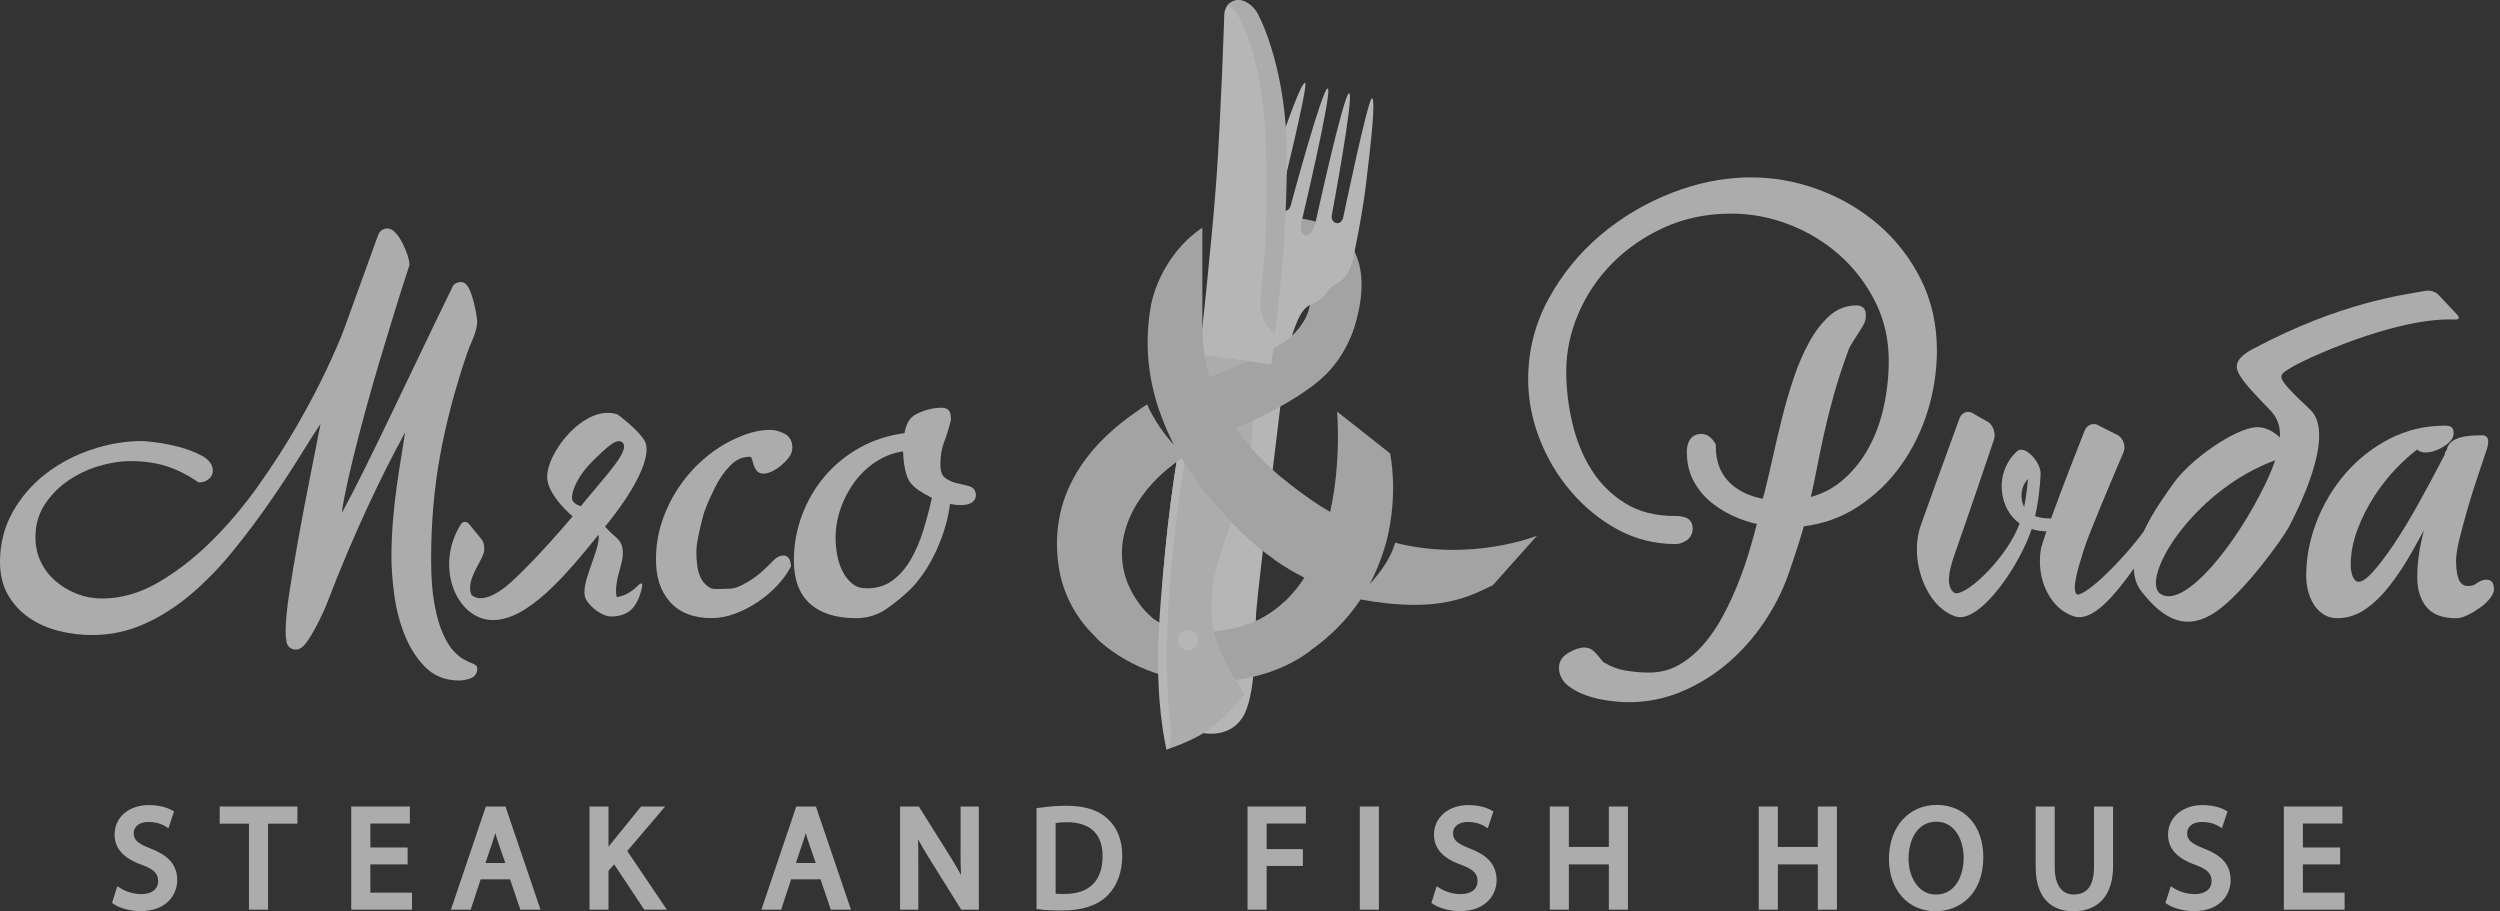<?xml version="1.0" encoding="UTF-8"?> <svg xmlns="http://www.w3.org/2000/svg" width="310" height="113" viewBox="0 0 310 113" fill="none"><rect x="0" y="0" width="310" height="113" fill="#333333" stroke="none"/><g clip-path="url(#clip0_6904_1980)"><path fill-rule="evenodd" clip-rule="evenodd" d="M167.481 41.775C167.481 41.775 173.306 28.42 160.802 27.025L159.383 32.565C159.383 32.565 165.309 36.015 160.675 41.166C161.758 41.458 167.481 41.775 167.481 41.775Z" fill="#A3A3A3"></path><path fill-rule="evenodd" clip-rule="evenodd" d="M163.061 27.884C163.061 27.884 166.647 11.418 167.298 11.571C167.949 11.719 165.131 26.744 165.131 26.744C165.131 26.744 165.034 27.5 165.685 27.654C166.337 27.802 166.545 27.02 166.545 27.02C166.545 27.02 169.653 12.082 170.126 12.189C170.594 12.297 170.045 17.402 169.374 22.932C168.89 26.908 167.863 31.676 167.863 31.676C167.863 31.676 167.669 33.086 166.952 34.109C166.296 35.039 165.64 35.146 165.111 35.59C164.582 36.035 164.516 36.434 163.773 37.078C163.096 37.666 162.649 37.625 162.226 37.931C161.804 38.238 161.357 38.667 160.858 39.843C160.131 41.55 159.541 43.87 159.541 43.87C159.541 43.87 158.849 49.864 158.045 56.35C156.946 65.166 155.903 74.027 155.761 75.954C155.619 77.876 155.893 85.546 154.265 88.633C152.724 91.557 149.402 90.928 149.402 90.928L148.293 90.672C148.293 90.672 145.379 89.901 145.246 86.942C145.109 83.829 148.461 76.138 149.168 74.344C149.87 72.55 152.577 63.152 154.627 54.51C156.061 48.469 157.379 43.134 157.379 43.134C157.379 43.134 158.05 41.074 158.131 39.219C158.193 37.941 158.045 37.374 157.796 36.914C157.546 36.454 157.124 36.296 156.768 35.473C156.382 34.569 156.488 34.18 156.209 33.546C155.929 32.913 155.379 32.529 155.196 31.405C154.993 30.173 155.43 28.819 155.43 28.819C155.43 28.819 156.57 24.076 157.857 20.284C159.652 15.01 161.367 10.176 161.835 10.283C162.303 10.39 158.63 25.201 158.63 25.201C158.63 25.201 158.482 25.998 159.134 26.146C159.785 26.294 160.024 25.569 160.024 25.569C160.024 25.569 163.992 10.815 164.643 10.963C165.294 11.111 161.392 27.506 161.392 27.506C161.392 27.506 161.056 28.993 161.85 29.177C162.638 29.356 163.061 27.884 163.061 27.884Z" fill="#B7B6B6"></path><path fill-rule="evenodd" clip-rule="evenodd" d="M140.684 74.017C140.684 74.017 142.592 78.719 149.52 78.376C156.444 78.034 159.247 74.625 159.247 74.625L162.594 80.579C162.594 80.579 157.954 84.765 149.281 84.519C140.837 84.279 135.969 79.128 135.969 79.128L140.684 74.017Z" fill="#A3A3A3"></path><path opacity="0.56" d="M148.17 49.092C148.17 49.092 145.209 61.924 144.665 74.737C144.121 87.554 144.797 89.69 144.797 89.69C144.797 89.69 144.344 78.289 145.214 70.255C146.669 56.804 148.17 49.092 148.17 49.092Z" fill="#ACACAC"></path><path d="M153.478 58.117C152.292 63.79 150.11 67.041 149.708 74.175C149.5 77.901 150.481 80.527 151.199 82.127C151.794 83.451 152.135 84.064 152.135 84.064C152.135 84.064 149.159 79.679 149.561 74.073C150.034 67.48 152.216 63.371 153.239 58.215C154.358 52.578 154.22 49.869 154.22 49.869C154.22 49.869 154.525 53.084 153.478 58.117Z" fill="url(#paint0_linear_6904_1980)"></path><path d="M144.512 68.058C143.398 79.373 143.953 87.442 144.309 90.979L153.119 84.274C150.55 79.838 150.092 78.908 150.215 73.721C150.337 68.508 154.009 62.702 154.971 56.156C155.322 53.754 155.342 51.403 155.225 49.379L147.513 48.51C146.557 52.962 145.331 59.712 144.512 68.058Z" fill="#ACACAC"></path><path d="M155.02 56.155C155.336 53.988 155.376 51.867 155.3 49.986L154.267 49.858C154.267 49.858 154.771 52.526 153.657 58.158C152.634 63.31 150.086 67.464 149.608 74.057C149.206 79.663 152.182 84.048 152.182 84.048L152.792 83.614C150.544 79.612 149.994 77.466 150.264 73.72C150.64 68.517 154.059 62.701 155.02 56.155Z" fill="#ACACAC"></path><path d="M157.667 45.177C157.667 45.177 159.635 31.015 159.36 19.067C159.081 7.118 156.232 2.217 155.51 1.384C154.787 0.546 154.187 -0.261 152.946 0.158C151.705 0.572 151.806 2.013 151.806 2.013C151.806 2.013 151.399 14.401 150.825 22.368C150.25 30.331 148.719 44.068 148.719 44.068L157.667 45.177Z" fill="#B7B6B6"></path><path d="M154.752 44.783L149.273 44.012C149.187 44.313 148.551 46.577 147.742 50.4L155.581 51.407C155.423 47.589 154.752 44.783 154.752 44.783Z" fill="#ACACAC"></path><path d="M144.625 92.941L145.322 90.534C145.322 90.534 146.751 90.35 149.193 88.479C151.676 86.348 152.617 84.907 152.617 84.907L154.316 86.052C154.316 86.052 152.53 88.408 150.139 90.283C148.115 91.873 144.625 92.941 144.625 92.941Z" fill="#ACACAC"></path><path d="M148.565 79.47C148.514 80.165 147.914 80.686 147.222 80.64C146.531 80.589 146.012 79.986 146.057 79.291C146.108 78.596 146.714 78.07 147.4 78.121C148.092 78.167 148.616 78.775 148.565 79.47Z" fill="#B7B6B6"></path><path d="M144.819 90.979C144.819 90.979 147.119 90.38 149.489 88.444C151.865 86.507 153.05 84.34 153.05 84.34L152.643 83.364L144.453 89.588L144.819 90.979Z" fill="#ACACAC"></path><path d="M148.341 49.102L147.405 49.036C146.469 53.487 145.304 60.029 144.516 68.057C143.565 77.686 143.01 84.907 144.628 92.941L144.933 92.838L145.274 90.83C142.934 75.002 148.341 49.102 148.341 49.102Z" fill="#B7B6B6"></path><path d="M152.646 83.364L152.016 83.844L152.606 85.055L154.152 86.256C154.208 86.169 154.32 86.047 154.32 86.047C153.776 85.157 153.064 84.105 152.646 83.364Z" fill="#ACACAC"></path><path fill-rule="evenodd" clip-rule="evenodd" d="M168.008 35.703C167.24 36.244 166.437 36.341 165.933 36.75C165.343 37.231 165.333 37.568 164.269 38.217C163.496 38.687 163.171 38.621 162.647 38.927C161.823 39.408 161.243 40.609 161.243 40.609C161.11 40.742 160.093 41.769 159.589 42.152C159.584 42.157 159.574 42.162 159.569 42.167C159.386 42.31 159.188 42.443 158.974 42.571C158.964 42.576 158.949 42.587 158.938 42.592C158.587 42.816 158.14 43.087 157.891 43.159C157.84 43.557 157.814 43.762 157.814 43.762L156.944 43.701C154.676 44.891 152.509 45.806 151.206 46.322C151.094 47.155 151.059 48.688 151.929 50.227C152.748 51.673 153.689 52.291 154.263 52.552L155.123 52.256C157.468 51.172 161.95 48.908 164.493 46.348C167.235 43.588 168.965 39.244 168.42 35.268C168.283 35.442 168.151 35.6 168.008 35.703Z" fill="#A3A3A3"></path><path fill-rule="evenodd" clip-rule="evenodd" d="M172.991 67.296C172.533 69.115 171.108 71.057 169.842 72.427C170.147 71.854 170.478 71.174 170.778 70.449C171.637 68.374 171.988 66.851 171.988 66.851C173.428 60.994 172.37 56.221 172.37 56.221L165.798 51.034C165.798 51.034 166.357 57.12 164.928 63.544C164.928 63.544 164.465 65.517 163.763 67.536C162.913 69.979 161.809 71.614 161.809 71.614L161.713 71.67C160.67 73.275 159.378 74.706 157.77 75.825C157.318 76.142 156.845 76.433 156.361 76.709C156.402 77.604 156.438 78.692 156.453 79.888C156.468 81.115 156.412 82.418 156.336 83.558C159.113 82.75 161.794 81.38 164.185 79.367C166.072 77.783 167.553 76.07 168.712 74.333C178.632 76.152 182.396 73.837 185.113 72.564L190.586 66.432C190.586 66.432 182.447 69.713 172.991 67.296Z" fill="#A3A3A3"></path><path d="M151.336 44.314L157.633 45.178C157.633 45.178 157.969 43.082 158.081 41.774L151.336 44.314Z" fill="#B7B6B6"></path><path d="M153.066 45.531C153.066 45.531 149.861 46.956 147.735 47.478C145.613 47.994 150.258 54.224 150.258 54.224C150.258 54.224 154.256 52.696 155.924 51.858C157.598 51.019 153.066 45.531 153.066 45.531Z" fill="#A3A3A3"></path><path fill-rule="evenodd" clip-rule="evenodd" d="M158.023 69.391C158.023 69.391 161.482 71.834 165.369 73.311L168.518 65.18C168.518 65.18 164.769 64.051 158.995 59.292L158.023 69.391Z" fill="#A3A3A3"></path><path d="M162.316 61.833C156.11 57.504 153.632 53.681 153.235 53.022C153.235 53.022 152.462 52.097 151.506 50.452C150.55 48.806 149.955 46.782 149.955 46.782C149.955 46.782 149.858 46.47 149.731 45.934C149.603 45.377 149.436 44.569 149.314 43.629C149.202 42.76 149.136 41.978 149.09 41.395V28.226C145.392 30.699 143.184 34.905 142.639 38.298C142.182 41.155 142.024 44.983 143.296 49.47C143.296 49.47 143.291 49.47 143.291 49.475C143.631 50.661 144.308 52.654 145.544 55.128C145.544 55.128 143.54 53.094 142.238 50.14C141.719 50.482 141.21 50.83 140.742 51.172C139.669 51.913 138.595 52.751 137.578 53.687C137.542 53.717 137.517 53.738 137.517 53.738C133.432 57.509 130.197 62.886 131.27 70.199C132.181 76.357 136.637 80.875 142.339 83.026C142.324 82.597 142.324 82.137 142.329 81.646C142.355 79.837 142.594 77.9 142.802 76.541C142.187 75.999 141.607 75.355 141.078 74.599C137.288 69.171 139.475 63.207 143.601 59.211C144.196 58.633 144.827 58.097 145.468 57.591C145.839 57.305 146.195 57.049 146.521 56.824C146.668 57.054 148.037 59.201 149.049 60.55C149.13 60.657 149.207 60.76 149.288 60.867C150.117 61.92 151.887 63.872 152.686 64.746C152.681 64.751 152.681 64.756 152.681 64.766C152.818 64.909 152.956 65.052 153.098 65.195C155.687 67.828 158.343 69.769 160.958 71.195C161.288 70.342 161.71 69.028 162.056 67.204C162.366 65.579 162.387 63.555 162.316 61.833Z" fill="#A3A3A3"></path><path d="M159.573 19.369C159.573 8.923 156.363 2.203 155.722 1.308C154.949 0.225 153.316 -0.695 152.156 0.731C152.456 0.802 152.7 0.864 153.143 1.385C153.86 2.223 156.714 7.119 156.994 19.068C157.152 25.916 157.009 29.8 156.485 35.018C156.17 38.151 156.272 38.718 156.739 39.781C157.085 40.568 158.062 41.483 158.062 41.483C158.062 41.483 159.573 31.318 159.573 19.369Z" fill="#ACACAC"></path><path d="M18.688 105.227C17.07 104.599 16.576 104.149 16.576 103.311C16.576 102.672 17.06 101.926 18.418 101.926C19.313 101.926 20.056 102.187 20.453 102.432L20.89 102.703L21.582 100.618L21.287 100.454C20.951 100.265 20 99.831 18.474 99.831C15.966 99.831 14.211 101.333 14.211 103.49C14.211 105.222 15.33 106.454 17.624 107.251C19.283 107.87 19.608 108.452 19.608 109.249C19.608 110.266 18.825 110.869 17.518 110.869C16.638 110.869 15.717 110.614 14.989 110.164L14.547 109.893L13.891 111.963L14.145 112.132C14.893 112.633 16.236 112.98 17.411 112.98C20.565 112.98 21.974 111.043 21.974 109.127C21.974 106.837 20.31 105.871 18.688 105.227Z" fill="#ACACAC"></path><path d="M27.242 102.134H30.869V112.8H33.239V102.134H36.882V100.008H27.242V102.134Z" fill="#ACACAC"></path><path d="M60.243 100.008L55.914 112.8H58.366L59.602 109.034H63.249L64.521 112.8H67.024L62.68 100.008H60.243ZM62.654 107.01H60.197L61.189 104.071C61.266 103.826 61.347 103.565 61.418 103.3C61.489 103.56 61.571 103.826 61.657 104.102L62.654 107.01Z" fill="#ACACAC"></path><path d="M82.472 100.008H79.491L75.716 104.664C75.63 104.777 75.543 104.894 75.452 105.012V100.008H73.102V112.8H75.452V107.981L76.154 107.178L79.888 112.8H82.691L77.782 105.528L82.472 100.008Z" fill="#ACACAC"></path><path d="M45.925 107.184H50.544V105.088H45.925V102.119H50.824V100.008H43.555V112.8H51.088V110.689H45.925V107.184Z" fill="#ACACAC"></path><path d="M98.738 100.008L94.414 112.8H96.861L98.102 109.034H101.744L103.021 112.8H105.519L101.174 100.008H98.738ZM101.149 107.01H98.687L99.679 104.076C99.76 103.826 99.837 103.57 99.913 103.3C99.984 103.56 100.065 103.826 100.152 104.102L101.149 107.01Z" fill="#ACACAC"></path><path d="M119.107 105.446C119.107 106.524 119.118 107.511 119.163 108.502C118.802 107.828 118.375 107.097 117.861 106.259L113.939 100.008H111.609V112.8H113.873V107.281C113.873 106.029 113.868 105.022 113.843 104.081C114.239 104.812 114.712 105.62 115.287 106.535L119.189 112.8H121.376V100.008H119.113V105.446H119.107Z" fill="#ACACAC"></path><path d="M137.332 101.516C136.177 100.438 134.508 99.916 132.224 99.916C131.131 99.916 130.032 99.998 128.877 100.167L128.531 100.218V112.713L128.882 112.759C129.63 112.862 130.485 112.903 131.746 112.903C134.173 112.903 136.1 112.269 137.321 111.058C138.522 109.852 139.158 108.14 139.158 106.111C139.158 104.169 138.542 102.62 137.332 101.516ZM136.721 106.172C136.721 109.187 135.078 110.848 132.051 110.848C131.629 110.848 131.222 110.848 130.897 110.823V102.053C131.227 102.002 131.685 101.956 132.296 101.956C133.781 101.956 134.915 102.339 135.668 103.101C136.375 103.821 136.731 104.853 136.721 106.172Z" fill="#ACACAC"></path><path d="M154.695 112.8H157.061V107.378H161.558V105.288H157.061V102.119H161.929V100.008H154.695V112.8Z" fill="#ACACAC"></path><path d="M170.982 100.008H168.617V112.8H170.982V100.008Z" fill="#ACACAC"></path><path d="M182.289 105.227C180.672 104.599 180.178 104.149 180.178 103.311C180.178 102.672 180.661 101.926 182.02 101.926C182.915 101.926 183.658 102.187 184.054 102.432L184.487 102.703L185.184 100.618L184.889 100.454C184.553 100.265 183.607 99.831 182.076 99.831C179.603 99.831 177.813 101.369 177.813 103.49C177.813 105.222 178.932 106.454 181.226 107.251C182.884 107.869 183.21 108.452 183.21 109.249C183.21 110.266 182.427 110.869 181.119 110.869C180.239 110.869 179.318 110.614 178.591 110.164L178.148 109.893L177.492 111.963L177.747 112.132C178.494 112.632 179.837 112.98 181.017 112.98C184.171 112.98 185.58 111.043 185.58 109.127C185.57 106.837 183.912 105.871 182.289 105.227Z" fill="#ACACAC"></path><path d="M199.496 105.022H194.537V100.008H192.172V112.8H194.537V107.184H199.496V112.8H201.863V100.008H199.496V105.022Z" fill="#ACACAC"></path><path d="M225.407 105.022H220.453V100.008H218.086V112.8H220.453V107.184H225.407V112.8H227.778V100.008H225.407V105.022Z" fill="#ACACAC"></path><path d="M240.152 99.809C236.663 99.809 234.227 102.564 234.227 106.509C234.227 110.327 236.598 112.994 239.99 112.994H240.005C242.955 112.994 245.931 110.914 245.931 106.274C245.931 102.41 243.612 99.809 240.152 99.809ZM240.097 101.889C242.432 101.889 243.495 104.204 243.495 106.356C243.495 108.63 242.438 110.925 240.057 110.925C237.829 110.925 236.659 108.686 236.659 106.478C236.663 104.189 237.726 101.889 240.097 101.889Z" fill="#ACACAC"></path><path d="M259.656 107.526C259.656 109.78 258.817 110.919 257.158 110.919C255.627 110.919 254.787 109.713 254.787 107.526V100.008H252.422V107.47C252.422 112.279 255.358 112.999 257.106 112.999C260.231 112.999 262.021 110.965 262.021 107.419V100.008H259.656V107.526Z" fill="#ACACAC"></path><path d="M273.317 105.227C271.699 104.599 271.206 104.149 271.206 103.311C271.206 102.672 271.69 101.926 273.053 101.926C274.178 101.926 274.895 102.314 275.087 102.432L275.52 102.698L276.212 100.618L275.918 100.454C275.577 100.265 274.63 99.831 273.099 99.831C270.627 99.831 268.837 101.369 268.837 103.49C268.837 105.222 269.955 106.449 272.251 107.251C273.908 107.869 274.233 108.452 274.233 109.249C274.233 110.266 273.45 110.869 272.144 110.869C271.263 110.869 270.341 110.614 269.614 110.164L269.172 109.893L268.516 111.963L268.769 112.132C269.519 112.632 270.861 112.98 272.036 112.98C275.191 112.98 276.598 111.043 276.598 109.127C276.604 106.837 274.945 105.871 273.317 105.227Z" fill="#ACACAC"></path><path d="M285.56 110.689V107.184H290.18V105.088H285.56V102.119H290.459V100.008H283.195V112.8H290.729V110.689H285.56Z" fill="#ACACAC"></path><path d="M58.499 82.234C58.235 82.137 57.894 81.979 57.482 81.749C57.085 81.534 56.663 81.176 56.215 80.691C55.768 80.205 55.33 79.49 54.913 78.555C54.491 77.614 54.14 76.383 53.87 74.906C53.596 73.424 53.458 71.553 53.458 69.35C53.458 64.843 53.835 60.494 54.582 56.426C55.33 52.348 56.449 48.116 57.904 43.849C58.097 43.312 58.342 42.694 58.637 42.019C58.952 41.298 59.135 40.609 59.176 39.939C59.176 39.755 59.135 39.418 59.054 38.912C58.967 38.416 58.861 37.89 58.718 37.348C58.571 36.786 58.392 36.28 58.184 35.835C57.914 35.263 57.569 34.977 57.161 34.977C56.587 34.977 56.175 35.268 56.027 35.743C55.625 36.546 55.01 37.813 54.176 39.556C53.341 41.294 52.405 43.24 51.373 45.397L48.183 52.046C47.09 54.32 46.077 56.395 45.146 58.271C44.225 60.121 43.427 61.674 42.766 62.901C42.613 63.182 42.486 63.412 42.379 63.606C42.44 63.1 42.542 62.472 42.689 61.731C42.944 60.397 43.295 58.823 43.727 57.049C44.164 55.25 44.673 53.278 45.243 51.188C45.813 49.097 46.423 46.956 47.059 44.82C47.695 42.683 48.331 40.588 48.967 38.534C49.597 36.484 50.203 34.604 50.752 32.943L50.772 32.815C50.772 32.488 50.686 32.084 50.513 31.573C50.35 31.108 50.152 30.638 49.928 30.178C49.694 29.713 49.424 29.304 49.124 28.951C48.758 28.537 48.407 28.333 48.041 28.333C47.466 28.333 47.044 28.655 46.855 29.238L42.598 40.992C42.165 42.137 41.458 43.762 40.497 45.816C39.525 47.881 38.32 50.181 36.905 52.644C35.491 55.112 33.853 57.657 32.037 60.218C30.232 62.763 28.248 65.104 26.152 67.174C24.056 69.238 21.833 70.95 19.554 72.263C17.3 73.562 14.976 74.216 12.631 74.216C11.578 74.216 10.54 74.022 9.558 73.643C8.571 73.26 7.681 72.734 6.903 72.064C6.135 71.405 5.514 70.603 5.067 69.677C4.619 68.763 4.395 67.72 4.395 66.591C4.395 65.119 4.766 63.79 5.494 62.651C6.237 61.48 7.193 60.484 8.337 59.681C9.487 58.874 10.774 58.245 12.158 57.821C13.546 57.397 14.889 57.177 16.151 57.177C17.814 57.177 19.305 57.382 20.592 57.79C21.879 58.194 23.196 58.853 24.509 59.743L24.61 59.814H24.738C25.145 59.814 25.521 59.686 25.846 59.431C26.299 59.083 26.391 58.675 26.391 58.388C26.391 57.632 25.928 56.993 25.017 56.502C24.219 56.073 23.308 55.721 22.306 55.45C21.314 55.189 20.358 54.99 19.452 54.872C18.532 54.75 17.936 54.688 17.641 54.688C15.581 54.688 13.485 55.036 11.405 55.731C9.324 56.421 7.417 57.417 5.738 58.7C4.054 59.983 2.66 61.577 1.607 63.432C0.539 65.298 0 67.408 0 69.708C0 71.252 0.331 72.611 0.977 73.746C1.623 74.87 2.493 75.826 3.571 76.577C4.634 77.318 5.875 77.875 7.249 78.222C8.607 78.57 10.016 78.744 11.43 78.744C13.704 78.744 15.907 78.269 17.977 77.333C20.032 76.403 21.986 75.141 23.797 73.587C25.597 72.039 27.322 70.26 28.914 68.293C30.506 66.335 32.027 64.311 33.436 62.277C34.845 60.243 36.183 58.204 37.414 56.211C38.218 54.908 39.001 53.681 39.749 52.547C39.322 54.755 38.889 56.937 38.462 59.094C37.913 61.848 37.409 64.49 36.972 66.948C36.539 69.361 36.168 71.584 35.868 73.551C35.568 75.519 35.415 77.134 35.415 78.345C35.415 78.774 35.456 79.204 35.542 79.623C35.659 80.21 36.087 80.548 36.717 80.548C37.134 80.548 37.551 80.262 37.994 79.669C38.36 79.178 38.721 78.596 39.072 77.936C39.413 77.292 39.724 76.669 40.008 76.061C40.303 75.422 40.482 75.008 40.558 74.778C42.135 70.654 43.859 66.581 45.675 62.671C47.156 59.482 48.682 56.451 50.228 53.625C50.111 54.458 49.984 55.261 49.857 56.022C49.613 57.463 49.394 58.899 49.2 60.284C49.002 61.7 48.839 63.151 48.722 64.593C48.605 66.034 48.539 67.577 48.539 69.177C48.539 70.429 48.651 71.926 48.87 73.633C49.094 75.35 49.511 77.016 50.116 78.58C50.732 80.165 51.581 81.529 52.644 82.638C53.753 83.793 55.193 84.381 56.933 84.381C57.329 84.381 57.772 84.304 58.25 84.151C58.855 83.957 59.186 83.512 59.186 82.894C59.181 82.48 58.718 82.316 58.499 82.234Z" fill="#ACACAC"></path><path d="M87.114 64.261C87.409 63.039 87.999 61.813 88.523 60.734L88.615 60.54C89.149 59.431 89.805 58.481 90.563 57.714C91.286 56.988 92.069 56.636 92.959 56.636C93.117 56.636 93.137 56.687 93.157 56.723C93.249 56.922 93.315 57.142 93.371 57.367C93.442 57.673 93.559 57.959 93.722 58.215C93.941 58.557 94.455 59.053 95.726 58.455C96.098 58.281 96.464 58.041 96.825 57.74C97.181 57.443 97.502 57.126 97.776 56.784C98.092 56.39 98.254 55.961 98.254 55.506C98.254 54.673 97.883 54.055 97.186 53.728C96.576 53.447 96.022 53.304 95.523 53.304C94.317 53.304 93.02 53.595 91.672 54.172C90.212 54.781 88.834 55.619 87.577 56.661C86.326 57.699 85.227 58.895 84.311 60.218C83.396 61.542 82.668 62.988 82.144 64.511C81.615 66.044 81.346 67.629 81.346 69.218C81.305 71.472 81.88 73.286 83.06 74.62C84.245 75.964 85.995 76.644 88.254 76.644C89.215 76.644 90.202 76.454 91.199 76.076C92.171 75.708 93.112 75.223 93.997 74.625C94.872 74.032 95.665 73.357 96.357 72.622C97.059 71.88 97.619 71.104 98.031 70.317L98.087 70.215L98.076 70.097C98 69.039 97.456 68.881 97.135 68.881C96.698 68.881 96.261 69.116 95.798 69.606C95.421 70 94.968 70.434 94.45 70.899C93.936 71.359 93.346 71.788 92.695 72.172C91.972 72.601 91.199 72.995 90.466 72.995C90.217 72.995 89.953 73.01 89.683 73.02C89.017 73.056 88.371 73.056 88.132 72.933C87.659 72.688 87.302 72.356 87.038 71.921C86.768 71.467 86.585 70.94 86.494 70.363C86.397 69.749 86.351 69.085 86.351 68.385C86.351 67.368 86.728 65.819 87.058 64.46L87.114 64.261Z" fill="#ACACAC"></path><path d="M120.011 60.234C119.558 60.137 119.055 60.019 118.505 59.881C118.007 59.753 117.544 59.529 117.137 59.207C116.786 58.931 116.608 58.394 116.608 57.607C116.608 56.544 116.761 55.619 117.056 54.852C117.376 54.03 117.661 53.115 117.905 52.139L117.915 52.042C117.915 51.5 117.849 51.157 117.692 50.938C117.513 50.687 117.193 50.56 116.735 50.56C115.641 50.56 114.532 50.856 113.419 51.459C113.037 51.699 112.737 52.052 112.523 52.496C112.36 52.839 112.238 53.248 112.152 53.713C110.158 53.978 108.327 54.566 106.699 55.461C104.995 56.401 103.509 57.602 102.293 59.028C101.078 60.454 100.121 62.089 99.45 63.883C98.778 65.677 98.438 67.562 98.438 69.474C98.438 71.861 99.114 73.68 100.452 74.871C101.775 76.051 103.682 76.654 106.114 76.654C107.543 76.654 108.825 76.266 109.924 75.504C110.967 74.779 111.969 73.956 112.9 73.061C113.505 72.453 114.105 71.702 114.68 70.844C115.25 69.98 115.764 69.044 116.201 68.058C116.644 67.067 117.015 66.039 117.3 65.002C117.534 64.138 117.702 63.295 117.798 62.488C118.744 62.677 119.767 62.723 120.408 62.375C120.794 62.166 121.008 61.818 121.008 61.389C121.018 60.796 120.652 60.377 120.011 60.234ZM115.555 61.731C115.255 63.086 114.899 64.43 114.502 65.728C114.075 67.113 113.535 68.365 112.9 69.443C112.279 70.506 111.511 71.37 110.626 72.014C109.766 72.637 108.713 72.954 107.497 72.954C106.75 72.954 106.16 72.77 105.697 72.387C105.203 71.983 104.796 71.472 104.491 70.869C104.171 70.251 103.947 69.561 103.815 68.825C103.677 68.079 103.611 67.368 103.611 66.714C103.611 65.447 103.835 64.184 104.272 62.958C104.71 61.726 105.335 60.586 106.119 59.564C106.897 58.552 107.843 57.709 108.927 57.06C109.873 56.493 110.9 56.125 111.984 55.972C111.994 56.554 112.045 57.137 112.137 57.704C112.243 58.358 112.401 58.931 112.615 59.396C112.844 59.902 113.286 60.372 113.922 60.796C114.421 61.128 114.97 61.44 115.555 61.731Z" fill="#ACACAC"></path><path d="M79.111 72.601C78.144 73.592 77.198 73.945 76.466 74.032C76.262 73.091 76.476 71.89 76.928 70.337C77.758 67.5 76.705 66.892 75.957 66.248C75.703 66.028 75.377 65.681 75.026 65.303C75.118 65.191 75.204 65.078 75.296 64.971C79.64 59.548 80.718 56.073 79.945 54.683C79.172 53.293 76.578 51.387 76.578 51.387C72.427 49.996 67.528 56.421 67.864 59.42C68.037 61 69.624 62.865 71.007 64.02C67.767 67.894 64.079 71.681 62.716 72.749C59.531 75.243 58.433 73.71 58.433 73.71C57.832 72.059 59.307 70.24 59.918 68.763C60.132 68.242 60.086 67.439 59.786 66.964L58.244 65.078C57.944 64.603 57.415 64.572 57.115 65.052C53.844 70.352 56.662 76.888 61.129 76.888C65.452 76.888 70.122 71.395 74.222 66.299C74.517 68.195 71.735 72.57 72.656 74.308C73.174 75.279 74.655 76.444 75.764 76.444C76.928 76.444 77.585 76.086 77.808 75.938C78.897 75.325 79.396 73.832 79.609 72.82C79.731 72.279 79.502 72.197 79.111 72.601ZM72.015 62.778C71.546 62.584 71.358 62.538 71.043 62.139C70.626 61.603 71.343 59.344 73.327 57.346C75.311 55.352 76.557 54.238 77.203 54.882C78.185 55.869 75.143 58.92 72.015 62.778Z" fill="#ACACAC"></path><path d="M240.177 43.47C240.177 40.24 239.507 37.266 238.185 34.629C236.867 32.007 235.106 29.738 232.949 27.878C230.802 26.028 228.326 24.566 225.584 23.539C219.667 21.321 213.442 21.536 207.332 23.902C204.061 25.169 201.075 26.938 198.454 29.161C195.825 31.389 193.658 34.057 192.005 37.087C190.337 40.153 189.492 43.511 189.492 47.063C189.492 49.511 189.965 51.969 190.886 54.366C191.807 56.758 193.109 58.95 194.752 60.887C196.4 62.834 198.343 64.429 200.526 65.63C202.743 66.846 205.181 67.465 207.774 67.465C208.157 67.465 208.557 67.342 209.005 67.091C209.58 66.769 209.895 66.207 209.895 65.512C209.895 64.828 209.519 64.311 208.888 64.132C208.533 64.03 208.121 63.979 207.653 63.979C205.272 63.979 203.216 63.453 201.547 62.42C199.854 61.373 198.454 59.998 197.392 58.332C196.314 56.64 195.505 54.693 194.996 52.562C194.477 50.395 194.213 48.203 194.213 46.041C194.213 43.649 194.711 41.258 195.698 38.932C196.685 36.602 198.104 34.491 199.91 32.656C201.716 30.822 203.898 29.319 206.406 28.184C208.894 27.06 211.681 26.488 214.687 26.488C217.155 26.488 219.591 26.953 221.937 27.873C224.282 28.793 226.381 30.081 228.187 31.706C229.989 33.326 231.464 35.273 232.563 37.481C233.651 39.673 234.206 42.111 234.206 44.728C234.206 46.654 233.992 48.601 233.57 50.513C233.153 52.404 232.487 54.162 231.597 55.741C230.717 57.3 229.581 58.654 228.219 59.763C227.176 60.611 225.939 61.235 224.542 61.623C224.821 60.422 225.059 59.277 225.263 58.214C225.539 56.778 225.848 55.281 226.183 53.773C226.51 52.296 226.917 50.676 227.394 48.964C227.868 47.262 228.499 45.331 229.266 43.256C229.363 43.026 229.516 42.755 229.71 42.448L230.366 41.431C230.59 41.084 230.792 40.757 230.977 40.45C231.23 40.026 231.363 39.612 231.363 39.224C231.363 38.937 231.347 38.753 231.312 38.615C231.27 38.442 231.068 37.869 230.198 37.869C228.921 37.869 227.777 38.324 226.79 39.218C225.89 40.036 225.059 41.125 224.328 42.453C223.616 43.746 222.97 45.228 222.42 46.869C221.881 48.479 221.391 50.15 220.969 51.847C220.569 53.467 220.17 55.138 219.8 56.809C219.455 58.373 219.118 59.809 218.802 61.086C218.727 61.296 218.656 61.546 218.584 61.843C216.889 61.521 215.512 60.852 214.479 59.845C213.319 58.715 212.76 57.243 212.76 55.337V55.117L212.647 54.928C212.108 53.998 211.416 53.804 210.934 53.804C210.522 53.804 209.168 53.967 209.168 56.058C209.168 57.432 209.463 58.664 210.044 59.717C210.613 60.749 211.37 61.649 212.306 62.39C213.212 63.11 214.241 63.713 215.365 64.178C216.188 64.521 217.022 64.786 217.857 64.97C217.627 65.829 217.369 66.78 217.068 67.817C216.681 69.177 216.197 70.608 215.634 72.059C215.073 73.495 214.417 74.926 213.676 76.316C212.952 77.675 212.12 78.902 211.188 79.965C210.278 81.007 209.249 81.856 208.125 82.484C207.042 83.093 205.815 83.399 204.493 83.399C203.506 83.399 202.509 83.312 201.533 83.144C200.607 82.985 199.763 82.668 199.019 82.209L198.847 82.132C198.847 82.132 198.811 82.111 198.746 82.03L198.236 81.396C198.028 81.14 197.814 80.915 197.611 80.731C196.909 80.108 195.983 80.139 194.635 80.864C193.541 81.447 193.312 82.229 193.312 82.781C193.312 83.67 193.709 84.447 194.457 85.04C195.088 85.535 195.861 85.944 196.756 86.251C197.616 86.547 198.532 86.762 199.477 86.885C200.419 87.012 201.222 87.074 201.94 87.074C204.265 87.074 206.507 86.619 208.609 85.719C210.684 84.83 212.587 83.65 214.271 82.203C215.944 80.767 217.44 79.091 218.705 77.221C219.968 75.355 220.965 73.429 221.661 71.492C222.496 69.12 223.172 67.03 223.675 65.262C226.124 64.955 228.366 64.148 230.34 62.86C232.442 61.495 234.252 59.758 235.717 57.708C237.172 55.669 238.296 53.385 239.053 50.916C239.797 48.438 240.177 45.939 240.177 43.47Z" fill="#ACACAC"></path><path d="M309.14 72.391C309.023 72.064 308.743 71.88 308.372 71.88C308.061 71.88 307.807 71.936 307.593 72.043C307.415 72.13 307.248 72.233 307.096 72.345C306.983 72.427 306.84 72.499 306.674 72.57C306.521 72.631 306.311 72.662 306.053 72.662C305.716 72.662 305.462 72.58 305.284 72.411C305.076 72.217 304.923 71.982 304.826 71.686C304.719 71.354 304.643 70.991 304.608 70.607C304.566 70.214 304.552 69.856 304.552 69.539C304.552 68.895 304.689 68.006 304.953 66.912C305.232 65.778 305.563 64.541 305.936 63.243C306.317 61.914 306.733 60.57 307.181 59.247C307.639 57.887 308.045 56.671 308.412 55.562C308.454 55.393 308.483 55.255 308.503 55.158C308.529 55.03 308.539 54.898 308.539 54.744C308.539 54.177 308.162 53.978 307.837 53.978C306.683 53.978 305.839 54.049 305.258 54.203C304.647 54.361 304.225 54.56 303.952 54.806C303.666 55.071 303.498 55.337 303.442 55.623C303.416 55.746 303.377 55.833 303.315 55.894L303.244 55.996C303.188 56.109 303.153 56.231 303.143 56.374C302.019 58.557 300.899 60.642 299.82 62.574C298.738 64.51 297.699 66.212 296.737 67.638C295.776 69.054 294.908 70.188 294.154 71.006C293.248 71.987 292.735 72.135 292.517 72.135C292.307 72.135 292.16 72.09 292.059 71.982C291.92 71.849 291.809 71.675 291.732 71.471C291.641 71.236 291.579 71.006 291.543 70.751C291.504 70.495 291.488 70.275 291.488 70.091C291.488 68.635 291.767 67.148 292.328 65.665C292.888 64.173 293.605 62.758 294.464 61.449C295.324 60.141 296.266 58.955 297.277 57.928C298.153 57.034 298.976 56.303 299.739 55.741C299.933 55.94 300.248 56.109 300.746 56.109C301.107 56.109 301.493 56.042 301.886 55.91C302.272 55.782 302.639 55.608 302.99 55.388C303.345 55.163 303.626 54.938 303.85 54.688C304.12 54.392 304.251 54.069 304.251 53.727C304.251 53.257 304.098 52.966 303.793 52.864C303.63 52.807 303.412 52.782 303.127 52.782C300.69 52.782 298.391 53.334 296.295 54.417C294.21 55.495 292.388 56.926 290.867 58.674C289.353 60.417 288.145 62.425 287.277 64.633C286.407 66.846 285.969 69.12 285.969 71.4C285.969 71.992 286.04 72.601 286.183 73.204C286.335 73.822 286.563 74.384 286.859 74.875C287.17 75.381 287.571 75.81 288.05 76.137C288.554 76.479 289.153 76.658 289.831 76.658C291.062 76.658 292.231 76.28 293.31 75.539C294.353 74.819 295.376 73.827 296.351 72.58C297.318 71.344 298.29 69.856 299.245 68.159C299.677 67.393 300.116 66.596 300.564 65.757C300.466 66.141 300.375 66.524 300.288 66.907C299.927 68.476 299.739 70.045 299.739 71.584C299.739 73.071 300.112 74.297 300.843 75.222C301.596 76.178 302.847 76.663 304.556 76.663C304.984 76.663 305.462 76.531 306.017 76.255C306.525 76.009 307.024 75.708 307.502 75.37C307.986 75.028 308.392 74.655 308.713 74.261C309.074 73.817 309.253 73.434 309.253 73.091C309.257 72.825 309.217 72.59 309.14 72.391Z" fill="#ACACAC"></path><path d="M286.46 50.789C281.877 46.486 282.468 46.634 284.054 45.607C285.479 44.682 296.975 39.29 304.421 39.622C304.921 39.643 305.048 39.397 304.701 39.034L302.381 36.566C302.036 36.198 301.36 35.963 300.867 36.05C297.931 36.576 290.209 37.506 279.476 43.21C279.119 43.399 277.248 44.309 277.359 45.566C277.472 46.828 279.771 49.005 280.616 49.951C281.435 50.87 282.832 51.714 282.711 54.243C281.918 53.513 280.89 52.894 279.72 52.976C277.008 53.175 271.622 57.008 269.617 59.794C268.646 61.143 266.957 63.453 265.813 65.916C263.004 69.698 258.803 73.73 257.598 73.73C257.598 73.73 257.598 73.73 257.592 73.73C256.779 73.332 257.729 70.301 258.238 68.676L258.407 68.139C258.888 66.494 261.987 59.185 263.299 56.119C263.605 55.404 263.365 54.489 262.695 54.003L260.349 52.818C259.693 52.342 258.807 52.613 258.502 53.375C257.546 55.797 255.653 60.637 254.337 64.281C254.275 64.281 254.22 64.281 254.164 64.281C253.472 64.281 252.866 64.184 252.348 63.995C252.806 62.093 252.992 59.875 253.034 58.812C253.064 57.964 252.511 57.075 251.981 56.528C251.706 56.242 251.167 55.761 250.633 55.761C250.439 55.761 250.263 55.828 250.124 55.95C248.73 57.218 248.048 59.037 248.242 60.949C248.415 62.614 249.224 64.066 250.435 64.904C248.97 68.957 244.244 73.567 242.565 73.567C242.48 73.567 242.408 73.551 242.357 73.521C241.161 72.713 241.736 70.536 242.454 68.512C244.071 63.913 246.345 57.202 247.245 54.53C247.485 53.814 247.229 52.879 246.599 52.368L244.793 51.346C244.157 50.819 243.278 51.075 242.987 51.857C240.459 58.776 238.836 63.248 238.176 65.15C237.361 67.454 237.595 70.408 238.786 72.851C239.666 74.665 240.973 75.938 242.464 76.439C242.646 76.5 242.84 76.531 243.043 76.531C246.014 76.531 250.419 70.071 251.93 65.604C252.501 65.778 253.115 65.87 253.762 65.891C253.476 66.718 253.242 67.429 253.096 67.955C252.384 71.757 254.239 75.565 257.237 76.449C257.429 76.505 257.627 76.531 257.832 76.531C259.846 76.531 262.165 73.924 264.608 70.49C264.618 71.522 264.881 72.483 265.518 73.301C268.483 77.134 271.336 78.207 274.786 75.851C278.229 73.495 283.017 66.862 283.836 65.308C284.654 63.749 289.803 53.927 286.46 50.789ZM250.994 62.865C250.74 62.385 250.623 61.782 250.679 61.163C250.744 60.473 251.024 59.855 251.468 59.385C251.377 60.453 251.224 61.741 250.994 62.865ZM267.96 73.684C265.212 72.033 271.713 60.903 282.121 57.075C281.841 57.913 281.455 58.864 280.935 59.947C277.254 67.608 270.904 75.452 267.96 73.684Z" fill="#ACACAC"></path></g><defs><linearGradient id="paint0_linear_6904_1980" x1="154.25" y1="35.015" x2="149.267" y2="98.929" gradientUnits="userSpaceOnUse"><stop stop-color="white"></stop><stop offset="1"></stop></linearGradient><clipPath id="clip0_6904_1980"><rect width="309.263" height="113" fill="white"></rect></clipPath></defs></svg> 